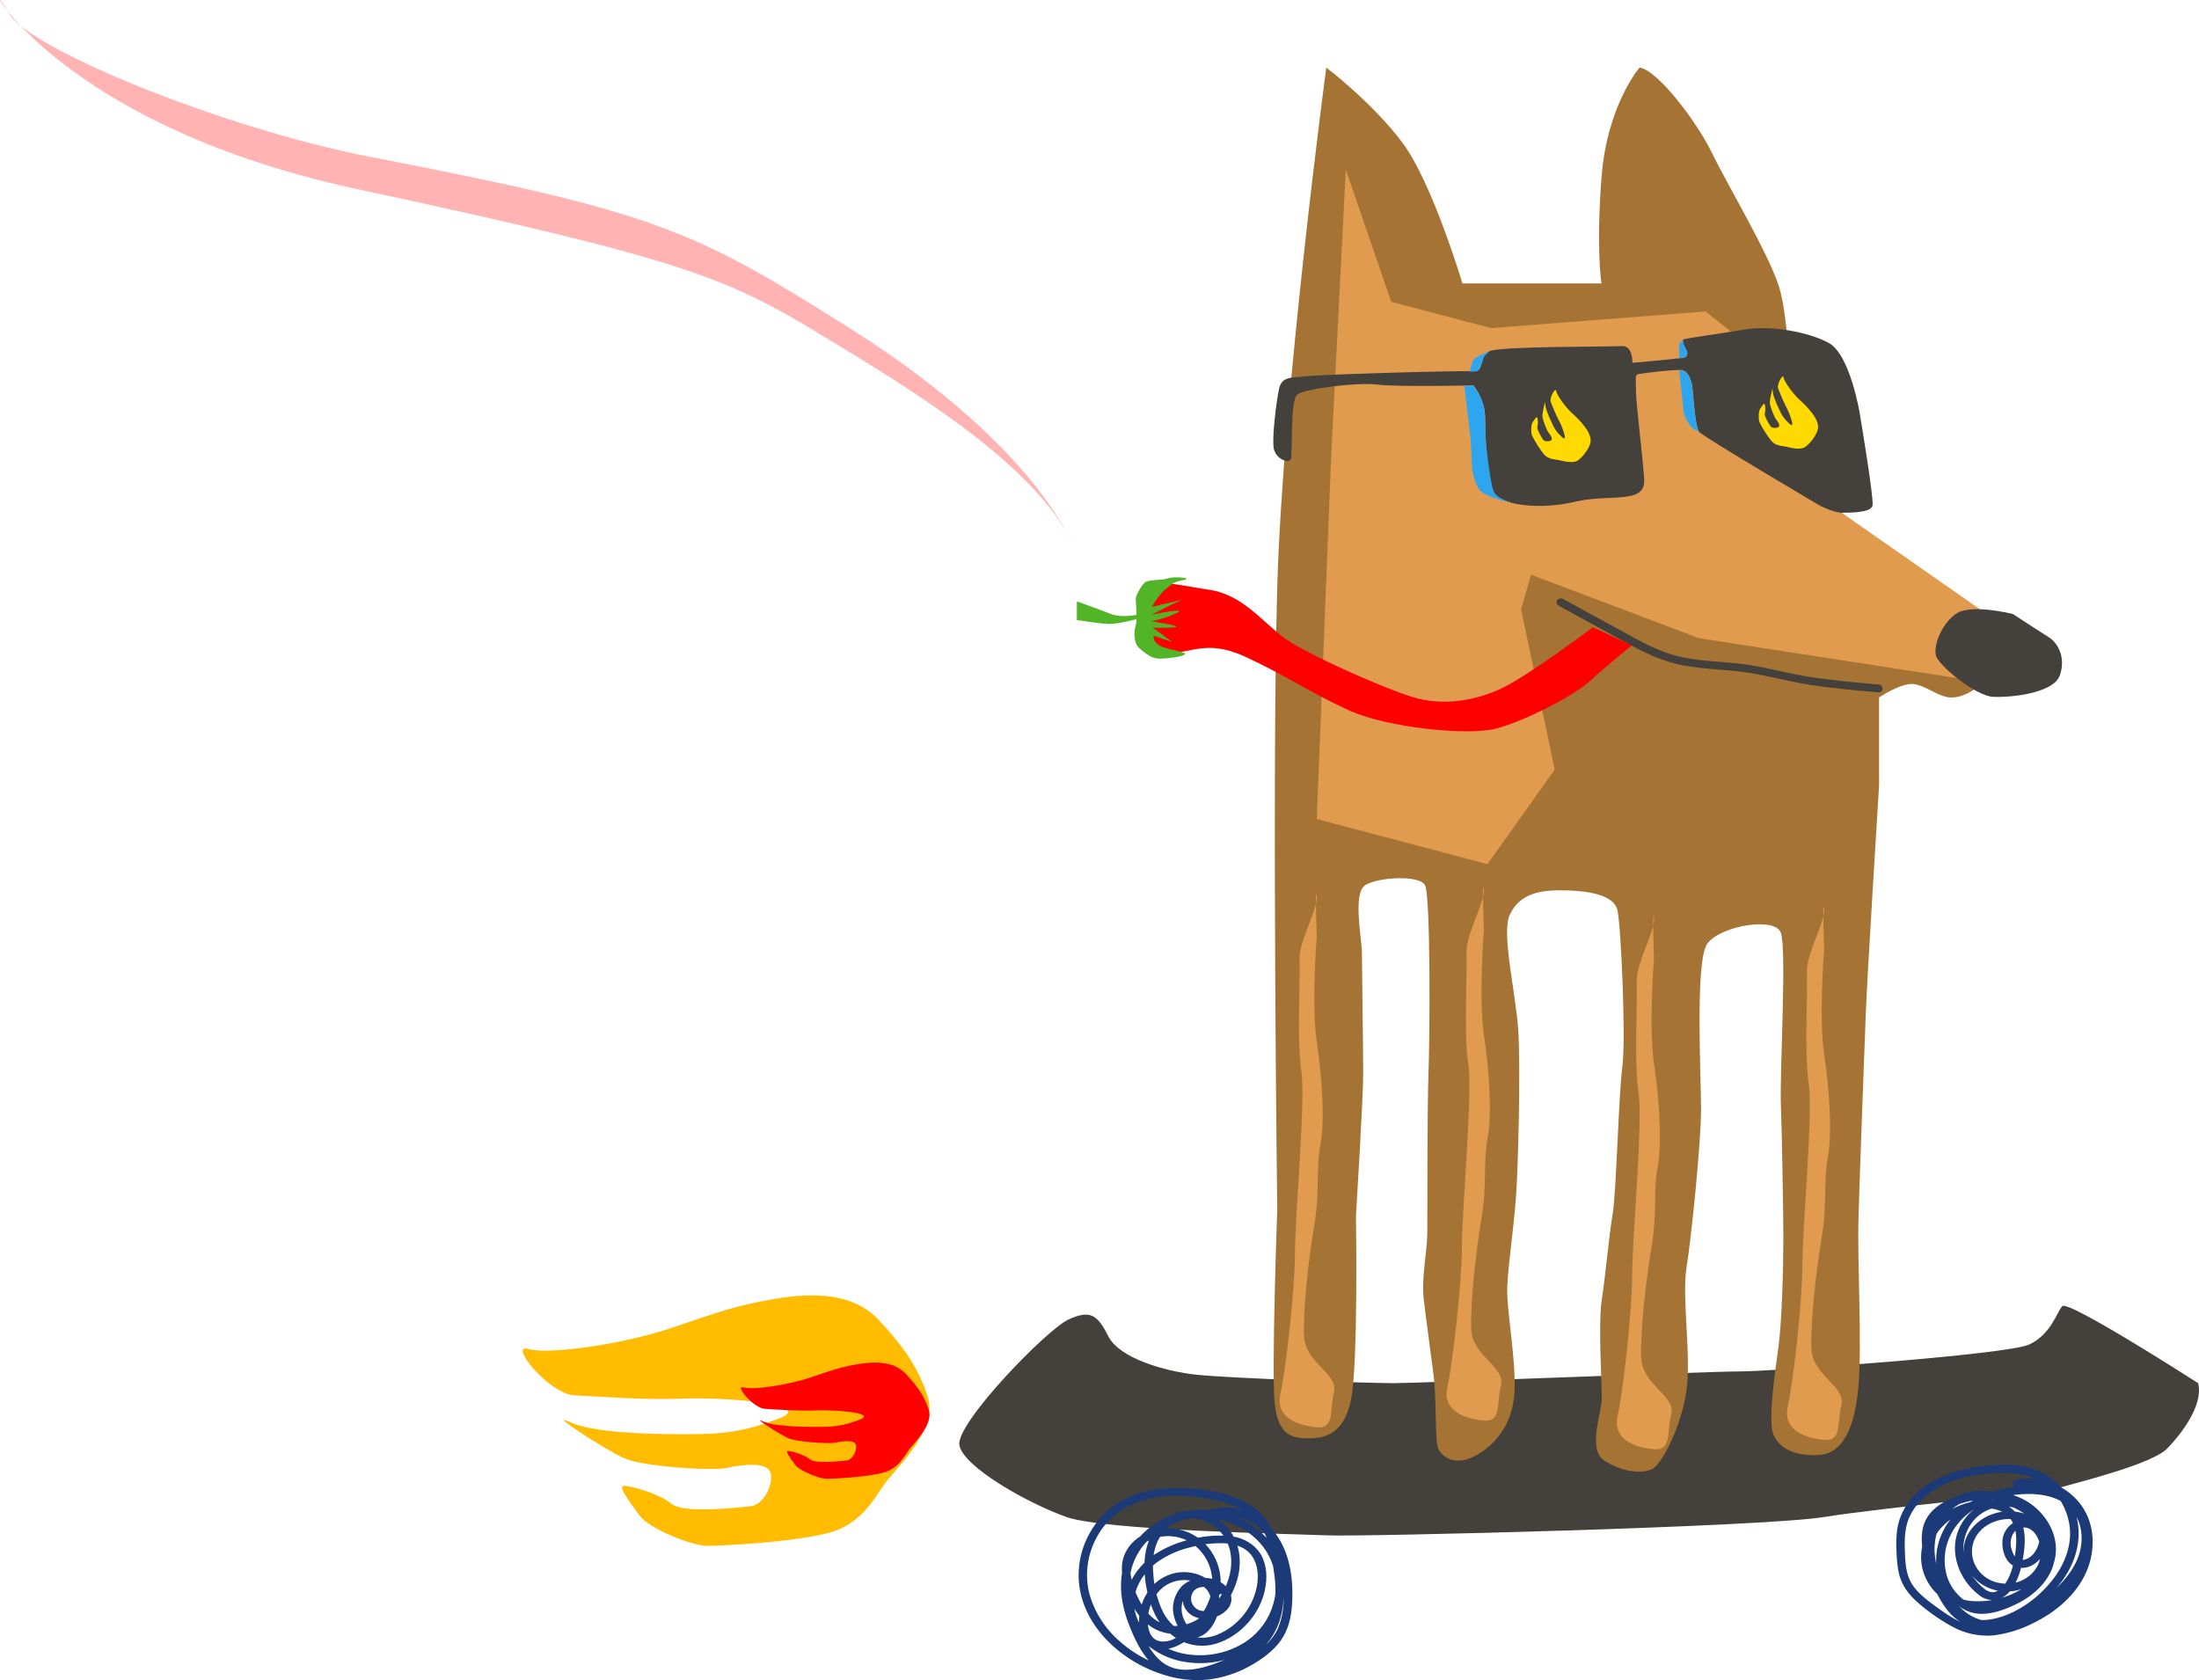 <?xml version="1.0" encoding="UTF-8"?> <svg xmlns="http://www.w3.org/2000/svg" width="445" height="340" viewBox="0 0 445 340" fill="none"> <path opacity="0.3" d="M217.945 112.318C217.945 112.318 211.663 91.454 171.921 66.4C140.195 46.399 132.908 42.98 74.94 31.747C45.293 26 5.941 9.947 1.818 2.74C-5.371 -9.854 6.9 24.26 72.402 38.298C137.904 52.336 146.977 56.151 165.817 67.553C183.985 78.543 212.036 95.317 217.945 112.318Z" fill="#FF0000"></path> <path d="M444.827 279.91C444.827 279.91 418.493 262.978 417.322 264.333C416.15 265.687 415.053 270.01 410.643 272.084C406.233 274.159 358.446 277.54 351.831 277.54C345.216 277.54 287.518 279.91 281.994 279.91C276.47 279.91 248.913 278.894 242.292 278.217C235.671 277.54 226.49 274.83 224.285 270.428C222.079 266.026 220.609 265.01 216.199 267.042C211.789 269.074 193.408 288.038 194.143 292.44C194.878 296.842 208.109 304.293 215.832 307.002C223.555 309.711 260.673 310.388 268.391 310.706C276.108 311.023 356.609 309.012 369.104 307.002C381.599 304.991 412.607 302.24 417.339 300.906C422.071 299.573 435.657 296.144 438.585 293.117C441.514 290.091 445.93 284.291 444.827 279.91Z" fill="#44403B"></path> <path opacity="0.3" d="M353.261 67.421C353.261 67.421 349.023 60.077 341.616 60.913C334.208 61.748 330.476 65.315 330.378 67.421C330.281 69.527 336.161 75.31 336.919 79.644C337.677 83.978 334.656 86.893 338.573 89.258C342.489 91.623 349.138 91.528 349.138 91.528L346.715 81.903L353.261 67.421Z" fill="#2EA6EF"></path> <path d="M331.797 13.667C331.797 13.667 325.182 21.286 324.079 36.023C322.977 50.759 324.079 57.357 324.079 57.357H295.942C295.942 57.357 289.895 37.038 283.832 28.911C277.768 20.784 268.391 13.667 268.391 13.667C268.391 13.667 259.571 79.713 258.468 118.837C257.366 157.961 258.468 244.834 258.468 244.834C258.468 244.834 257.245 278.423 257.98 284.291C258.715 290.16 261.161 291.07 264.595 291.07C268.029 291.07 271.945 290.392 273.415 283.164C274.885 275.936 274.397 246.125 274.397 246.125C274.397 246.125 275.867 222.192 275.867 217.224C275.867 212.255 275.603 195.778 275.603 192.842C275.603 189.905 273.645 180.671 276.338 179.084C279.031 177.497 287.122 177.052 288.345 179.084C289.568 181.116 289.327 211.15 289.08 217.018C288.833 222.886 288.839 245.469 288.839 249.295C288.839 253.12 287.61 258.549 288.104 262.84C288.598 267.132 289.327 272.1 290.062 277.968C290.797 283.836 290.309 291.292 291.044 293.101C291.779 294.911 294.489 296.71 298.394 294.689C302.299 292.668 306.249 288.376 306.496 281.36C306.743 274.344 304.774 264.872 305.026 260.131C305.279 255.39 306.249 249.067 306.749 242.744C307.249 236.421 307.725 215.875 307.237 208.424C306.749 200.974 303.792 188.778 305.514 185.143C307.237 181.508 310.418 180.174 315.563 180.174C320.708 180.174 326.588 180.851 327.323 184.243C328.058 187.635 329.046 210.435 328.305 215.853C327.565 221.272 327.082 241.368 326.347 245.659C325.612 249.951 324.877 258.306 324.142 263.047C323.407 267.788 324.142 279.757 324.142 282.916C324.142 286.075 321.202 293.292 324.63 295.557C328.058 297.821 331.98 298.292 334.174 297.372C336.367 296.451 340.312 288.376 341.294 281.36C342.276 274.344 340.312 262.618 341.294 256.517C342.276 250.416 344.234 231.23 344.234 224.457C344.234 217.684 343.011 194.651 345.457 191.037C347.904 187.423 359.181 185.391 360.387 188.778C361.593 192.164 360.146 216.779 360.387 223.552C360.628 230.325 360.887 245.453 360.887 250.649C360.887 255.845 360.634 267.132 359.899 272.55C359.164 277.968 357.694 287.678 358.917 290.392C360.14 293.107 363.086 294.678 367.984 294.456C372.882 294.234 375.357 289.038 376.092 280.439C376.827 271.841 375.845 255.824 376.092 246.575C376.339 237.326 377.315 212.25 377.562 205.25C377.809 198.249 380.255 158.961 380.255 158.961V141.135C380.255 141.135 384.666 138.198 387.146 138.426C389.627 138.653 392.044 140.907 394.496 141.135C396.948 141.362 399.664 139.547 400.376 138.875C401.088 138.203 408.467 136.843 409.202 133.229C409.937 129.615 394.008 119.229 394.008 119.229C394.008 119.229 376.609 107.487 373.422 104.55C370.235 101.614 362.397 81.745 362.397 81.745C362.397 81.745 362.15 64.585 359.945 57.812C357.74 51.039 349.379 37.038 346.439 30.943C343.499 24.847 335.535 14.233 331.797 13.667Z" fill="#A57435"></path> <path d="M272.341 34.313L281.535 61.071L301.747 66.4L345.124 63.029L359.824 74.623L367.91 96.64L372.733 103.794L400.652 123.287L398.602 137.621L343.838 129.155L309.832 116.308L307.811 123.276L314.616 155.744L301.012 174.877L266.461 165.734L269.401 91.893L272.341 34.313Z" fill="#E09B4F"></path> <path d="M376.368 83.777C376.368 83.777 374.439 71.755 370.051 69.384C365.664 67.014 357.895 65.828 353.123 66.67C348.351 67.511 341.547 68.363 340.628 68.701C339.709 69.04 342.833 72.088 340.628 72.406C338.423 72.723 330.332 73.421 330.332 73.421C330.332 73.421 330.516 69.866 328.127 70.035C325.739 70.204 303.866 70.035 301.478 71.051C299.089 72.067 300.559 75.353 298.17 75.146C295.781 74.94 267.392 75.787 264.354 76.131C261.316 76.475 259.393 76.131 258.841 78.67C258.29 81.21 257.389 88.496 257.75 90.698C258.112 92.899 260.863 93.915 261.23 92.899C261.598 91.883 261.046 80.993 262.516 79.835C263.986 78.676 274.644 77.316 278.692 77.824C282.741 78.332 298.17 77.993 298.17 77.993C299.72 79.963 300.556 82.333 300.559 84.766C300.559 88.835 300.926 97.809 302.58 100.01C304.234 102.212 311.59 103.228 318.756 101.534C325.922 99.841 333.112 102.227 332.721 96.888C332.331 91.549 331.067 81.544 331.067 79.178C331.067 76.813 330.792 75.877 331.527 75.707C332.262 75.538 339.796 74.607 340.628 74.945C341.461 75.284 342.351 76.469 342.558 79.009C342.764 81.549 343.132 86.465 343.844 87.396C344.556 88.327 368.375 102.381 368.375 102.381C368.375 102.381 371.309 103.799 372.739 103.767C374.169 103.735 378.659 103.82 378.94 102.296C379.222 100.772 376.368 83.777 376.368 83.777Z" fill="#44403B"></path> <path d="M407.336 124.255C407.336 124.255 398.723 122.054 395.754 124.255C392.785 126.456 391.344 130.52 391.734 132.552C392.125 134.584 399.819 140.849 403.316 141.018C406.813 141.188 415.605 140.341 416.862 136.616C418.12 132.891 416.288 130.012 414.657 128.996C413.026 127.98 407.336 124.255 407.336 124.255Z" fill="#44403B"></path> <path d="M380.112 140.103C375.593 139.711 371.068 139.315 366.583 138.637C362.099 137.96 357.832 136.727 353.376 136.076C349.144 135.457 344.82 135.452 340.611 134.658C336.402 133.864 332.601 132.012 328.903 129.97L315.403 122.562C315.205 122.455 315.062 122.281 315.005 122.077C314.947 121.873 314.98 121.656 315.095 121.475C315.211 121.293 315.401 121.161 315.622 121.108C315.843 121.055 316.078 121.085 316.276 121.192L328.139 127.679C331.78 129.674 335.42 131.795 339.555 132.796C343.689 133.796 348.07 133.854 352.325 134.346C356.58 134.838 360.853 136.06 365.148 136.801C370.103 137.648 375.128 138.082 380.141 138.516C381.232 138.605 381.243 140.198 380.141 140.103H380.112Z" fill="#44403B"></path> <path d="M407.927 299.424C412.739 298.398 417.758 300.446 420.704 304.001C424 307.98 424.184 313.568 422.203 318.103C420.221 322.637 416.145 326.183 411.488 328.453C408.957 329.76 406.18 330.613 403.305 330.966C400.46 331.181 397.613 330.573 395.162 329.225C392.722 327.898 390.446 326.33 388.375 324.548C386.245 322.77 384.7 320.685 384.189 318.045C383.947 316.676 383.811 315.293 383.781 313.907C383.687 312.426 383.737 310.94 383.93 309.467C384.312 306.993 385.463 304.674 387.244 302.79C390.976 298.774 396.69 297.107 402.237 296.604C405.177 296.34 408.278 296.287 411.114 297.133C413.372 297.827 415.376 299.086 416.902 300.768C418.398 302.439 419.486 304.387 420.091 306.48C420.696 308.573 420.806 310.761 420.411 312.896C419.544 317.658 416.391 321.844 412.424 324.886C408.662 327.786 403.035 330.707 398.028 328.834C395.467 327.886 393.853 325.833 392.607 323.653C391.182 321.161 390.133 318.502 389.489 315.748C388.915 313.272 388.501 310.499 389.489 308.07C390.477 305.642 392.768 304.081 395.3 303.086C400.17 301.171 406.297 301.213 410.689 304.144C414.577 306.79 416.92 311.441 415.754 315.859C414.565 320.373 410.063 323.479 405.452 324.812C400.348 326.283 394.45 325.722 391.062 321.558C389.677 319.831 388.88 317.765 388.77 315.62C388.661 313.475 389.245 311.348 390.448 309.51C392.963 305.758 397.913 303.25 402.765 303.721C405.349 303.97 407.726 305.16 408.84 307.425C409.954 309.69 409.851 312.235 409.495 314.626C409.122 317.161 408.473 320.002 406.716 322.034C406.06 322.865 405.119 323.467 404.046 323.743C403.408 323.848 402.753 323.814 402.132 323.645C401.511 323.476 400.942 323.176 400.468 322.77C396.449 319.722 394.427 314.187 396.328 309.626C397.185 307.465 398.821 305.64 400.962 304.456C403.153 303.326 405.731 303.018 408.163 303.594C409.321 303.852 410.404 304.338 411.339 305.019C412.273 305.699 413.037 306.558 413.578 307.536C414.104 308.503 414.405 309.56 414.464 310.641C414.522 311.721 414.336 312.801 413.917 313.811C413.061 315.759 410.936 317.669 408.467 317.235C405.757 316.759 404.918 313.383 405.292 311.245C405.699 308.965 408.191 306.875 410.798 307.721C413.124 308.478 414.359 310.896 414.64 313.012C414.788 314.121 414.694 315.245 414.362 316.32C414.031 317.394 413.469 318.396 412.711 319.267C411.544 320.519 409.988 321.411 408.254 321.822C406.519 322.233 404.689 322.143 403.012 321.564C401.334 320.985 399.891 319.945 398.876 318.585C397.861 317.225 397.325 315.61 397.339 313.96C397.339 309.393 401.68 305.837 406.526 305.837C411.149 305.837 415.254 308.679 415.823 313.007C416.495 318.119 412.636 322.426 407.973 324.648C405.481 325.844 402.426 326.987 399.578 326.458C397.115 326.003 395.065 324.22 393.767 322.315C391.258 318.611 391.252 313.774 393.193 309.869C395.266 305.636 399.745 302.758 404.482 301.509C409.328 300.229 415.674 300.207 419.596 303.541C423.121 306.541 423.724 311.679 422.151 315.711C420.29 320.442 416.001 324.093 411.597 326.881C409.225 328.379 406.515 329.627 403.592 329.749C401.045 329.797 398.569 328.978 396.638 327.447C394.723 325.937 393.182 324.066 392.119 321.96C390.76 319.504 389.961 316.817 389.77 314.065C389.529 309.457 391.901 304.483 396.661 302.504C401.955 300.297 407.531 302.917 411.855 305.753C412.751 306.34 411.889 307.716 410.982 307.123C407.204 304.642 402.042 301.895 397.35 303.948C393.262 305.742 391.321 309.949 391.493 313.949C391.677 318.214 393.79 322.876 397.235 325.807C398.779 327.22 400.833 328.06 403.006 328.167C405.498 328.22 407.841 327.225 409.897 326.019C413.836 323.712 417.729 320.558 419.848 316.658C421.674 313.309 421.892 308.996 419.481 305.827C416.799 302.303 411.269 301.932 407.049 302.615C402.828 303.298 398.705 305.218 396.139 308.435C394.928 309.941 394.108 311.682 393.743 313.525C393.377 315.368 393.476 317.263 394.031 319.066C394.595 320.834 395.699 322.416 397.212 323.622C398.112 324.365 399.235 324.839 400.434 324.981C401.766 325.04 403.097 324.831 404.333 324.368C408.634 322.981 412.854 320.235 413.922 315.902C414.193 314.93 414.24 313.916 414.06 312.926C413.88 311.937 413.477 310.993 412.877 310.155C411.824 308.866 410.308 307.964 408.599 307.61C404.7 306.726 400.365 308.6 399.285 312.325C398.206 316.05 400.933 319.96 405.062 320.42C406.072 320.563 407.103 320.496 408.082 320.226C409.06 319.956 409.961 319.489 410.72 318.858C411.478 318.228 412.075 317.45 412.467 316.581C412.859 315.711 413.036 314.773 412.986 313.833C412.952 312.176 412.108 309.674 410.115 309.16C409.612 309.069 409.09 309.121 408.62 309.31C408.15 309.499 407.754 309.816 407.485 310.219C407.178 310.705 406.981 311.244 406.908 311.803C406.835 312.361 406.887 312.928 407.06 313.468C407.301 314.378 407.784 315.584 408.955 315.679C409.937 315.764 410.908 315.15 411.499 314.462C412.082 313.746 412.475 312.914 412.647 312.033C412.82 311.153 412.767 310.247 412.492 309.388C411.344 305.504 406.475 303.954 402.633 305.419C398.481 307.007 396.586 311.589 397.551 315.473C398.103 317.595 399.298 319.529 400.996 321.05C401.726 321.717 402.667 322.447 403.764 322.151C404.656 321.824 405.39 321.211 405.831 320.426C407.141 318.478 407.675 315.891 407.904 313.632C408.117 311.637 408.169 309.399 407.014 307.615C404.671 303.985 398.745 305.097 395.53 306.97C392.084 309.002 389.885 312.658 390.551 316.494C390.832 318.385 391.776 320.14 393.24 321.49C394.704 322.84 396.607 323.711 398.659 323.971C400.94 324.186 403.243 323.942 405.411 323.257C407.58 322.572 409.561 321.462 411.218 320.002C412.723 318.699 413.741 316.989 414.125 315.119C414.508 313.249 414.239 311.314 413.354 309.594C411.384 305.753 407.238 303.541 402.69 303.409C400.303 303.335 397.928 303.764 395.748 304.663C393.618 305.552 391.66 306.89 390.965 309.039C390.27 311.187 390.701 313.647 391.246 315.827C391.839 318.206 392.749 320.508 393.956 322.68C394.996 324.542 396.294 326.484 398.476 327.341C400.658 328.199 402.972 327.844 405.056 327.167C409.288 325.796 413.095 322.743 415.633 319.367C418.039 316.134 419.452 312.161 418.723 308.256C418.062 304.663 415.886 301.192 412.343 299.408C410.196 298.35 407.709 298.054 405.297 298.08C402.69 298.082 400.093 298.377 397.563 298.959C393.015 300.065 388.691 302.515 386.618 306.541C385.469 308.764 385.389 311.256 385.469 313.663C385.55 316.071 385.624 318.505 386.922 320.579C388.117 322.484 390.092 323.897 391.929 325.246C393.767 326.595 395.869 328.019 398.166 328.797C402.966 330.421 408.134 328.569 412.263 326.204C416.179 323.96 419.527 320.669 420.957 316.568C422.335 312.61 422.007 307.88 419.004 304.599C416.449 301.795 412.326 300.118 408.364 300.964C407.284 301.192 406.825 299.662 407.904 299.43L407.927 299.424Z" fill="#1C3A77"></path> <path d="M244.411 305.684C249.148 303.874 254.638 306.128 257.618 309.705C261.063 313.833 261.776 319.526 261.471 324.574C261.322 327.14 260.748 329.765 259.214 331.95C257.681 334.135 255.235 335.887 252.76 337.241C250.248 338.623 247.459 339.523 244.56 339.887C241.455 340.201 238.313 339.859 235.373 338.887C225.938 335.913 217.899 327.696 218.29 318.134C218.445 313.668 220.354 309.405 223.664 306.139C227.546 302.409 233.053 301.065 238.525 301.149C243.653 301.229 249.464 302.049 253.633 305.007C258.336 308.345 259.151 314.224 259.674 319.325C260.219 324.553 259.352 330.521 254.736 334.141C252.565 335.829 249.924 336.834 247.322 337.845C244.514 338.903 241.471 339.882 238.387 339.432C232.766 338.644 230.084 332.987 228.402 328.616C226.495 323.659 225.996 318.103 228.907 313.383C230.1 311.378 231.77 309.647 233.791 308.321C235.812 306.994 238.133 306.106 240.579 305.722C243.026 305.338 245.535 305.469 247.918 306.105C250.302 306.741 252.499 307.865 254.345 309.393C262.384 315.716 261.557 327.95 253.059 333.574C250.996 334.921 248.643 335.845 246.16 336.282C243.676 336.719 241.12 336.66 238.663 336.109C233.897 334.993 229.556 331.601 228.195 327.161C226.713 322.346 229.435 317.468 233.61 314.6C235.946 313.07 238.592 311.991 241.391 311.425C243.924 310.782 246.569 310.603 249.177 310.896C250.433 311.038 251.634 311.453 252.682 312.106C253.73 312.759 254.595 313.632 255.206 314.653C256.412 316.833 256.47 319.415 255.976 321.764C254.977 326.526 251.181 331.05 246.111 332.622C244.829 333.015 243.468 333.139 242.128 332.984C240.787 332.829 239.501 332.4 238.364 331.728C236.059 330.313 234.299 328.26 233.34 325.865C232.28 323.277 231.698 320.545 231.617 317.78C231.491 315.134 231.899 312.362 233.386 310.039C234.599 308.026 236.626 306.537 239.025 305.896C240.183 305.655 241.382 305.633 242.55 305.829C243.719 306.026 244.832 306.437 245.824 307.038C250.584 309.806 251.755 315.171 250.297 319.928C248.89 324.5 245.18 329.241 239.932 330.431C238.746 330.71 237.508 330.747 236.304 330.539C235.101 330.33 233.962 329.882 232.967 329.225C230.894 327.833 229.521 325.78 228.562 323.632C227.466 321.193 226.662 318.431 227.196 315.785C227.425 314.766 227.874 313.799 228.516 312.943C229.158 312.087 229.98 311.358 230.934 310.801C232.851 309.641 235.145 309.129 237.426 309.351C239.707 309.573 241.834 310.515 243.446 312.018C247.075 315.378 247.937 320.526 246.07 324.865C245.096 327.115 243.592 329.137 241.666 330.786C239.788 332.373 237.245 334.088 234.529 333.696C231.922 333.326 230.744 331.013 230.538 328.818C230.352 326.507 230.943 324.199 232.232 322.209C232.822 321.252 233.617 320.416 234.567 319.749C235.517 319.083 236.604 318.6 237.761 318.33C238.832 318.105 239.941 318.082 241.021 318.264C242.101 318.446 243.129 318.828 244.043 319.388C245.039 320.045 245.819 320.942 246.295 321.982C246.772 323.021 246.926 324.162 246.742 325.278C246.438 327.505 245.02 330.468 242.568 331.289C239.955 332.156 238.186 329.326 237.647 327.389C237.326 326.33 237.279 325.217 237.512 324.138C237.744 323.06 238.249 322.047 238.985 321.182C241.62 318.267 247.759 318.759 249.039 322.648C249.889 325.209 247.265 327.14 244.761 327.537C242.378 327.907 240.035 326.802 239.455 324.547C239.179 323.625 239.275 322.641 239.725 321.779C240.174 320.916 240.948 320.232 241.902 319.854C242.89 319.503 243.98 319.474 244.989 319.772C245.999 320.07 246.866 320.678 247.449 321.494C248.023 322.367 246.547 323.161 245.961 322.299C245.083 321.008 242.74 320.711 241.626 321.907C241.368 322.213 241.188 322.569 241.098 322.947C241.008 323.326 241.01 323.718 241.106 324.096C241.201 324.473 241.386 324.827 241.648 325.13C241.91 325.433 242.242 325.679 242.619 325.849C244.262 326.463 247.851 325.389 247.46 323.367C247.167 321.817 245.445 320.955 243.86 320.886C243.015 320.825 242.169 320.997 241.43 321.38C240.691 321.762 240.092 322.338 239.708 323.034C239.283 323.867 239.077 324.78 239.109 325.7C239.141 326.62 239.409 327.52 239.892 328.325C240.323 329.077 241.04 330.204 242.137 329.781C243.234 329.357 243.86 328.241 244.359 327.32C245.272 325.542 245.542 323.214 244.124 321.59C243.523 320.963 242.774 320.472 241.935 320.156C241.095 319.839 240.188 319.705 239.283 319.764C238.31 319.818 237.361 320.069 236.505 320.499C235.649 320.929 234.905 321.527 234.328 322.251C233.02 323.862 232.297 325.811 232.26 327.823C232.209 329.542 232.731 331.971 234.999 332.178C237.268 332.384 239.398 330.675 240.874 329.326C242.517 327.853 243.788 326.064 244.595 324.087C246.059 320.346 245.364 316.039 242.258 313.161C240.908 311.879 239.111 311.078 237.182 310.899C235.254 310.721 233.319 311.177 231.721 312.187C230.902 312.687 230.214 313.348 229.704 314.122C229.195 314.895 228.878 315.763 228.775 316.663C228.534 318.918 229.32 321.304 230.302 323.352C231.158 325.14 232.358 326.939 234.167 328.034C235.061 328.571 236.079 328.906 237.139 329.013C238.199 329.121 239.272 328.998 240.271 328.654C244.675 327.241 247.655 323.045 248.752 319.044C249.872 314.96 248.787 310.398 244.606 308.187C243.744 307.7 242.775 307.394 241.77 307.29C240.765 307.187 239.747 307.289 238.789 307.589C236.803 308.266 235.344 309.853 234.425 311.573C233.277 313.78 233.185 316.335 233.403 318.732C233.558 321.102 234.124 323.433 235.08 325.637C235.963 327.675 237.544 329.392 239.582 330.527C240.625 331.076 241.797 331.384 242.997 331.422C244.198 331.461 245.391 331.23 246.472 330.749C250.659 328.997 253.581 325.145 254.345 321.013C254.718 318.981 254.592 316.663 253.352 314.885C252.111 313.108 249.987 312.452 247.874 312.319C245.546 312.222 243.216 312.485 240.983 313.097C238.583 313.664 236.325 314.655 234.333 316.013C230.813 318.537 228.516 322.77 229.889 326.902C231.141 330.696 234.913 333.553 238.996 334.537C241.09 335.015 243.267 335.097 245.396 334.777C247.525 334.457 249.562 333.741 251.382 332.675C258.933 328.273 260.57 317.859 254.523 311.769C253.084 310.317 251.337 309.153 249.39 308.348C247.444 307.542 245.339 307.113 243.205 307.086C241.095 307.115 239.016 307.559 237.106 308.386C235.196 309.214 233.499 310.406 232.128 311.885C228.97 315.203 227.982 319.563 228.786 323.86C229.277 326.294 230.099 328.662 231.233 330.908C232.151 332.781 233.219 334.68 234.862 336.104C238.927 339.628 244.687 337.22 249.011 335.426C251.273 334.49 253.472 333.358 255.046 331.548C256.481 329.808 257.427 327.769 257.802 325.611C258.217 323.069 258.208 320.483 257.773 317.944C257.515 315.547 256.98 313.183 256.177 310.891C254.552 306.747 250.532 304.604 246.082 303.61C241.362 302.551 236.004 302.245 231.319 303.61C229.283 304.214 227.401 305.191 225.787 306.483C224.172 307.776 222.858 309.356 221.924 311.129C220.071 314.538 219.521 318.423 220.362 322.156C221.341 326.052 223.57 329.587 226.759 332.299C230.161 335.275 234.415 337.294 239.019 338.12C244.308 339.035 249.418 337.516 253.742 334.707C255.792 333.373 257.63 331.707 258.612 329.542C259.485 327.372 259.876 325.061 259.76 322.748C259.731 318.425 259.008 313.579 255.838 310.187C253.185 307.351 248.775 305.689 244.859 307.181C243.837 307.573 243.389 306.033 244.399 305.652L244.411 305.684Z" fill="#1C3A77"></path> <path d="M266.461 189.614C266.461 189.614 265.359 203.329 266.461 210.779C267.564 218.229 268.138 226.701 267.196 231.759C266.255 236.818 267.139 240.908 265.973 247.85C264.808 254.792 263.676 264.952 263.889 270.375C264.101 275.799 270.871 277.995 269.953 281.72C269.034 285.445 270.136 289.17 266.461 288.832C262.786 288.493 258.009 286.969 259.111 282.059C260.214 277.148 262.051 260.893 262.051 253.607C262.051 246.321 264.256 222.446 263.338 216.689C262.419 210.932 263.154 198.228 262.97 194.334C262.786 190.439 266.829 183.835 266.461 181.296C266.094 178.756 266.461 189.614 266.461 189.614Z" fill="#E09B4F"></path> <path d="M300.294 188.227C300.294 188.227 299.192 201.948 300.294 209.393C301.397 216.838 301.948 225.309 301.03 230.394C300.111 235.479 300.972 239.537 299.806 246.48C298.641 253.422 297.538 263.586 297.722 269.005C297.906 274.423 304.687 276.63 303.74 280.355C302.792 284.08 303.924 287.81 300.249 287.471C296.574 287.133 291.796 285.609 292.898 280.693C294.001 275.778 295.839 259.528 295.839 252.242C295.839 244.956 298.044 221.081 297.125 215.324C296.206 209.567 296.941 196.863 296.757 192.968C296.574 189.074 300.616 182.47 300.249 179.931C299.881 177.391 300.294 188.227 300.294 188.227Z" fill="#E09B4F"></path> <path d="M334.708 194.048C334.708 194.048 333.606 207.763 334.708 215.213C335.811 222.663 336.362 231.134 335.443 236.214C334.524 241.294 335.38 245.363 334.22 252.305C333.06 259.247 331.923 269.407 332.136 274.83C332.348 280.254 339.118 282.45 338.194 286.175C337.269 289.9 338.377 293.625 334.702 293.286C331.027 292.948 326.25 291.424 327.352 286.513C328.455 281.603 330.292 265.348 330.292 258.062C330.292 250.776 332.497 226.901 331.579 221.144C330.66 215.387 331.395 202.683 331.211 198.789C331.027 194.894 335.07 188.291 334.702 185.745C334.335 183.2 334.708 194.048 334.708 194.048Z" fill="#E09B4F"></path> <path d="M369.138 192.154C369.138 192.154 368.036 205.869 369.138 213.319C370.241 220.769 370.792 229.235 369.873 234.315C368.955 239.395 369.81 243.464 368.645 250.406C367.479 257.348 366.382 267.507 366.566 272.931C366.75 278.355 373.549 280.551 372.63 284.276C371.711 288.001 372.814 291.726 369.138 291.387C365.463 291.049 360.686 289.525 361.788 284.614C362.891 279.704 364.728 263.449 364.728 256.163C364.728 248.877 366.933 225.002 366.015 219.245C365.096 213.488 365.831 200.784 365.647 196.89C365.463 192.995 369.506 186.392 369.138 183.852C368.771 181.312 369.138 192.154 369.138 192.154Z" fill="#E09B4F"></path> <path d="M187.787 282.794C185.966 277.042 183.038 272.698 177.801 267.1C172.564 261.501 164.238 261.575 156.698 262.866C149.159 264.158 145.702 265.401 136.026 268.687C126.35 271.973 111.076 274.232 106.901 272.989C102.727 271.745 111.128 282.18 116.342 282.386C121.556 282.592 129.796 283.36 138.455 283.032C147.114 282.704 165.134 284.222 157.738 287.021C150.342 289.82 146.603 290.223 138.587 290.238C130.571 290.254 119.833 289.905 115.142 287.72C110.45 285.534 122.457 293.403 126.373 295.128C130.29 296.853 144.444 297.699 147.114 297.064C149.785 296.429 155.211 295.673 155.912 298.011C156.612 300.35 154.505 304.567 151.892 304.827C149.279 305.086 138.306 306.335 135.923 304.345C133.54 302.356 128.228 300.853 126.465 300.689C124.702 300.525 127.476 303.938 129.371 306.636C131.266 309.335 140 312.806 142.974 312.827C145.949 312.848 159.856 312.134 167.31 310.303C174.763 308.472 177.204 302.52 179.432 299.721C181.66 296.921 189.768 289.064 187.787 282.794Z" fill="#FFBC00"></path> <path d="M187.953 285.312C187.109 282.667 185.748 280.629 183.319 278.037C180.89 275.444 177.003 275.476 173.558 276.068C170.112 276.661 168.458 277.243 163.974 278.767C159.489 280.291 152.403 281.338 150.468 280.762C148.533 280.185 152.432 284.995 154.849 285.117C157.267 285.238 161.085 285.572 165.099 285.418C169.113 285.265 177.474 285.947 174.046 287.265C170.617 288.582 168.878 288.752 165.162 288.757C161.447 288.762 156.463 288.604 154.292 287.593C152.122 286.582 157.686 290.239 159.501 291.038C161.315 291.837 167.878 292.228 169.119 291.937C170.359 291.646 172.868 291.292 173.196 292.376C173.523 293.461 172.547 295.413 171.324 295.551C170.101 295.689 165.007 296.249 163.922 295.329C162.837 294.408 160.35 293.71 159.535 293.63C158.72 293.551 160.006 295.138 160.884 296.392C161.763 297.646 165.811 299.25 167.201 299.26C168.59 299.271 175.028 298.937 178.484 298.091C181.941 297.244 183.078 294.477 184.106 293.17C185.134 291.863 188.895 288.217 187.953 285.312Z" fill="#FF0000"></path> <path d="M330.235 130.599L322.334 126.954C322.334 126.954 309.27 136.759 303.855 139.309C298.44 141.859 291.825 142.933 285.761 141.039C279.697 139.145 264.808 132.541 260.214 129.324C255.62 126.107 251.6 120.329 244.589 119.329C237.578 118.329 231.543 116.281 230.808 120.853C230.073 125.425 230.44 131.774 235.585 132.16C240.73 132.547 243.854 129.155 251.945 132.88C260.036 136.605 265.152 140.161 272.893 143.717C280.633 147.272 297.154 148.966 302.85 147.42C308.546 145.875 318.291 140.986 321.799 137.769C325.308 134.552 330.235 130.599 330.235 130.599Z" fill="#FF0000"></path> <path d="M233.11 122.8C233.11 122.8 234.477 120.345 235.867 119.244C237.256 118.144 237.52 117.72 239.542 117.382C241.563 117.043 237.888 116.535 236.326 117.043C234.764 117.551 232.375 117.165 231.548 117.995C230.721 118.826 229.826 120.683 229.826 121.17C229.826 121.657 230.193 125.493 229.826 126.594C229.458 127.695 229.343 130.15 230.549 131.166C231.755 132.182 233.013 133.367 234.867 133.282C236.722 133.198 238.554 133.028 239.656 132.52C240.759 132.012 236.602 131.589 234.867 130.742C233.133 129.896 233.501 128.668 233.501 128.668L237.176 129.896L233.271 127.017C234.757 127.087 236.246 127.059 237.727 126.933C239.565 126.721 233.041 125.747 233.041 125.747C234.832 125.358 236.567 124.776 238.209 124.012C240.506 122.864 233.041 124.393 233.041 124.393C233.041 124.393 238.784 121.382 239.61 121.255C240.437 121.128 233.11 122.8 233.11 122.8Z" fill="#52B528"></path> <path d="M230.928 124.245C230.928 124.245 227.253 125.202 224.807 124.245C222.361 123.287 217.916 121.699 217.916 121.699V125.483C217.916 125.483 222.631 126.218 224.411 126.277C226.191 126.335 230.9 125.07 230.9 125.07L230.928 124.245Z" fill="#52B528"></path> <path d="M365.394 90.396C366.375 89.612 367.144 88.628 367.64 87.522C368.312 86.221 367.64 84.877 366.796 83.723C365.989 82.663 365.067 81.681 364.045 80.792C362.65 79.464 361.013 77.136 360.921 76.353C360.829 75.57 359.48 77.771 359.847 78.644C360.215 79.517 360.72 80.924 361.467 82.348C362.213 83.771 363.339 86.819 362.213 85.824C361.265 85.03 360.535 84.04 360.083 82.935C359.451 81.623 358.67 79.834 358.728 78.892C358.785 77.951 358.205 80.538 358.153 81.321C358.102 82.104 359.084 84.496 359.417 84.877C359.75 85.258 360.324 86.094 359.928 86.395C359.532 86.697 358.55 86.681 358.291 86.269C358.033 85.856 356.93 84.152 357.143 83.623C357.286 83.015 357.272 82.384 357.103 81.781C356.999 81.48 356.528 82.205 356.184 82.729C355.839 83.252 355.828 84.956 356.058 85.443C356.73 86.776 357.535 88.047 358.464 89.242C359.405 90.3 360.76 90.248 361.467 90.396C362.173 90.544 364.338 91.216 365.394 90.396Z" fill="#FFDA00"></path> <path d="M319.376 93.126C320.357 92.343 321.126 91.359 321.621 90.253C322.293 88.951 321.621 87.608 320.777 86.454C319.971 85.394 319.049 84.411 318.027 83.523C316.631 82.195 314.989 79.866 314.903 79.083C314.817 78.3 313.462 80.501 313.829 81.374C314.197 82.248 314.702 83.655 315.448 85.052C316.195 86.449 317.32 89.523 316.195 88.528C315.245 87.736 314.515 86.745 314.065 85.639C313.433 84.327 312.652 82.538 312.704 81.597C312.755 80.655 312.181 83.242 312.129 84.025C312.078 84.808 313.06 87.2 313.393 87.581C313.726 87.962 314.294 88.798 313.898 89.1C313.502 89.401 312.52 89.385 312.267 88.973C312.015 88.56 310.906 86.856 311.119 86.327C311.262 85.719 311.248 85.088 311.079 84.486C310.97 84.184 310.533 84.909 310.16 85.433C309.787 85.957 309.804 87.66 310.034 88.147C310.704 89.481 311.51 90.752 312.44 91.946C313.381 93.005 314.736 92.957 315.443 93.1C316.149 93.243 318.32 93.925 319.376 93.126Z" fill="#FFDA00"></path> <path d="M339.801 69.76V72.543C339.801 72.543 341.179 72.448 341.421 71.77C341.662 71.093 341.013 70.395 340.812 69.977C340.679 69.565 340.615 69.136 340.622 68.707C340.622 68.707 339.801 69.501 339.801 69.76Z" fill="#2EA6EF"></path> <path d="M342.684 86.803C341.531 85.736 340.808 84.338 340.634 82.84C340.45 80.475 339.801 74.903 339.801 74.903C340.333 74.885 340.852 75.061 341.242 75.395C341.794 76.06 342.174 76.833 342.351 77.654C342.5 78.522 342.793 82.073 342.839 82.533C342.885 82.993 343.275 85.867 343.413 86.348C343.531 86.709 343.673 87.062 343.838 87.406L342.684 86.803Z" fill="#2EA6EF"></path> <path d="M301.443 71.078C301.443 71.078 298.348 72.173 298.049 73.099C297.751 74.025 297.349 75.215 297.349 75.215C297.349 75.215 297.59 75.183 298.136 75.157C298.681 75.131 298.905 75.194 299.146 74.924C299.463 74.514 299.704 74.058 299.858 73.575C299.967 73.112 300.115 72.657 300.3 72.215C300.643 71.805 301.025 71.424 301.443 71.078Z" fill="#2EA6EF"></path> <path d="M297.624 88.962C297.624 88.962 297.785 92.692 297.894 94.486C298.003 96.28 298.802 98.465 299.427 99.164C300.053 99.862 301.822 100.799 304.957 101.503C308.093 102.206 302.787 101.238 302.195 99.386C301.604 97.534 300.691 90.391 300.633 88.491C300.576 86.591 300.559 84.597 300.444 83.311C300.305 82.175 299.962 81.067 299.427 80.035C299.106 79.422 298.164 78.035 298.164 78.035L296.338 78.072L297.624 88.962Z" fill="#2EA6EF"></path> </svg> 